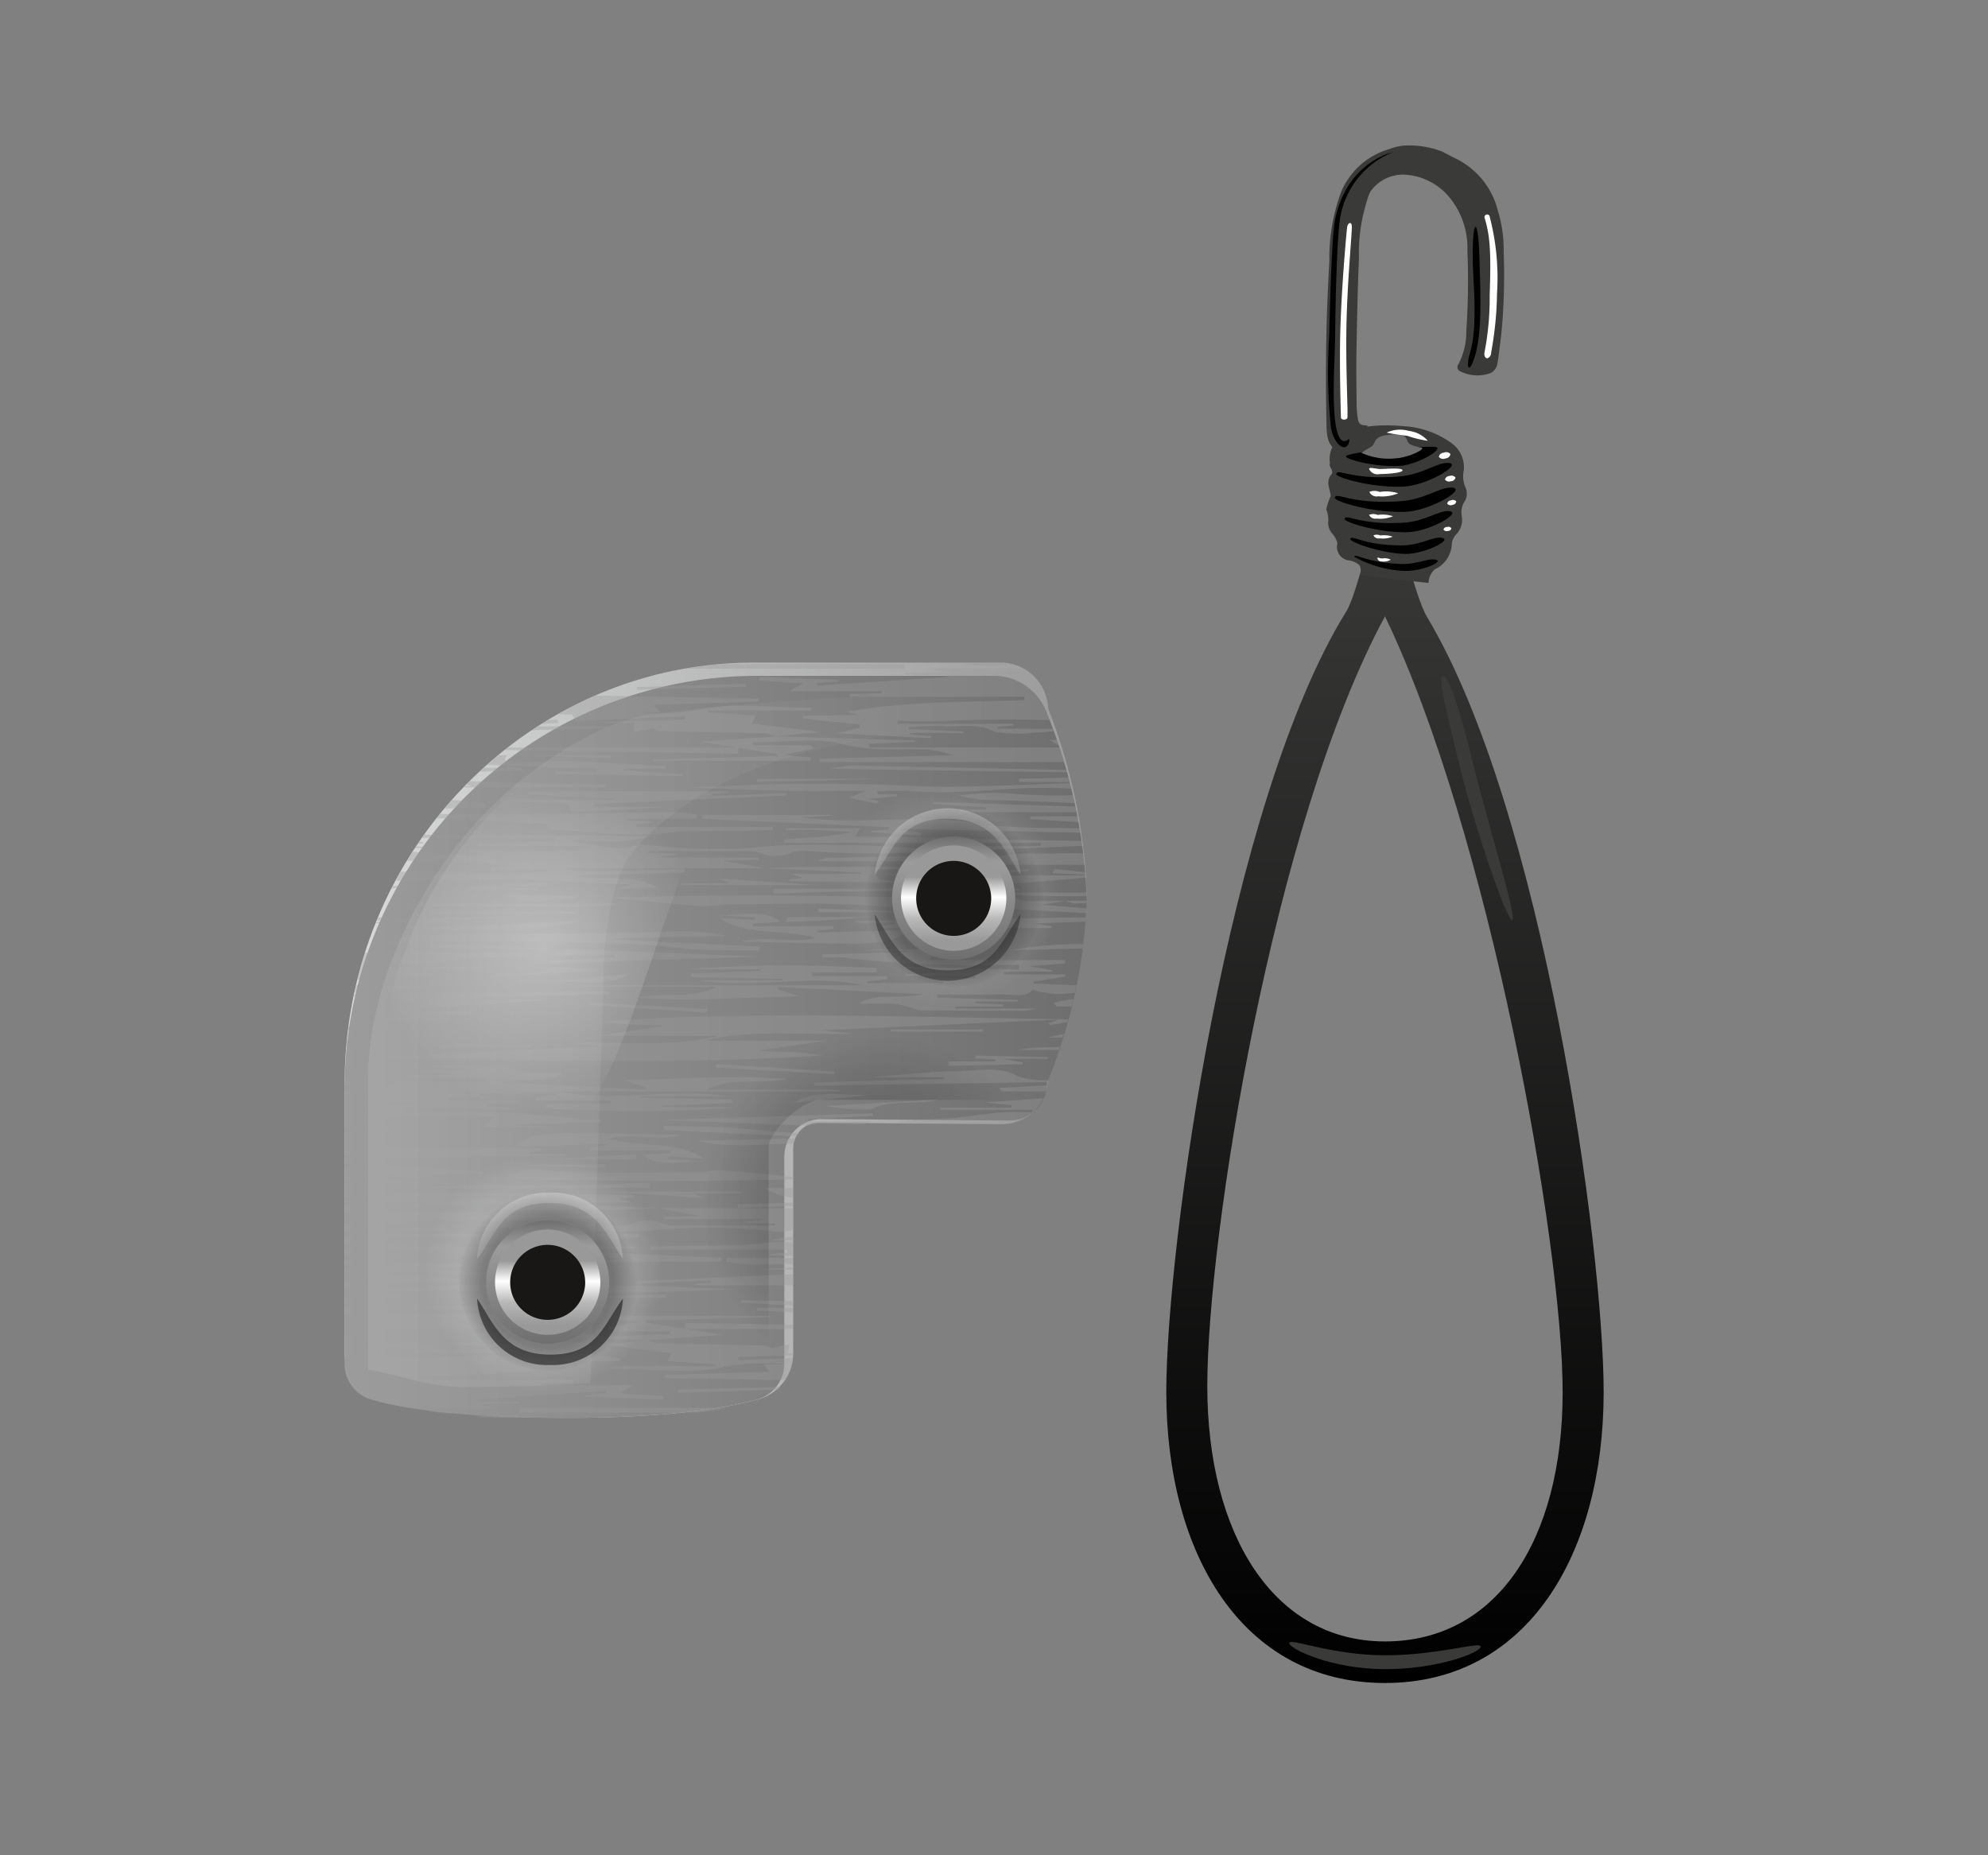 <svg id="koppelstukken" xmlns="http://www.w3.org/2000/svg" xmlns:xlink="http://www.w3.org/1999/xlink" width="150" height="140" viewBox="0 0 150 140">
  <rect x="0" y="0" width="150" height="140" fill="#808080" stroke="none"/>
<defs>
    <style>
      .cls-1, .cls-10, .cls-11, .cls-12, .cls-13, .cls-14, .cls-15, .cls-16, .cls-17, .cls-18, .cls-19, .cls-2, .cls-20, .cls-21, .cls-22, .cls-3, .cls-4, .cls-5, .cls-6, .cls-7, .cls-8, .cls-9 {
        fill-rule: evenodd;
      }

      .cls-1 {
        fill: url(#linear-gradient);
      }

      .cls-2 {
        fill: #3a3a39;
      }

      .cls-4 {
        fill: #6e6e6e;
      }

      .cls-5 {
        fill: #fff;
      }

      .cls-6 {
        fill: url(#linear-gradient-2);
      }

      .cls-7 {
        fill: url(#linear-gradient-3);
      }

      .cls-8 {
        fill: #9c9c9c;
        opacity: 0.37;
      }

      .cls-14, .cls-9 {
        opacity: 0.5;
      }

      .cls-10 {
        opacity: 0.1;
        fill: url(#linear-gradient-4);
      }

      .cls-11 {
        opacity: 0.47;
        fill: url(#radial-gradient);
      }

      .cls-12 {
        opacity: 0.35;
        fill: url(#radial-gradient-2);
      }

      .cls-13, .cls-15, .cls-16, .cls-17 {
        opacity: 0.3;
      }

      .cls-13 {
        fill: url(#radial-gradient-3);
      }

      .cls-14 {
        fill: #d2d3d5;
      }

      .cls-15 {
        fill: url(#radial-gradient-4);
      }

      .cls-16 {
        fill: url(#radial-gradient-5);
      }

      .cls-17 {
        fill: url(#radial-gradient-6);
      }

      .cls-18 {
        fill: url(#linear-gradient-5);
      }

      .cls-19 {
        fill: url(#linear-gradient-6);
      }

      .cls-20 {
        fill: url(#linear-gradient-7);
      }

      .cls-21 {
        fill: url(#linear-gradient-8);
      }

      .cls-22 {
        fill: #181716;
      }
    </style>
    <linearGradient id="linear-gradient" x1="104.5" y1="127" x2="104.5" y2="38.156" gradientUnits="userSpaceOnUse">
      <stop offset="0"/>
      <stop offset="1" stop-color="#3a3a39"/>
    </linearGradient>
    <linearGradient id="linear-gradient-2" x1="82" y1="78.5" x2="26" y2="78.5" gradientUnits="userSpaceOnUse">
      <stop offset="0" stop-color="#9c9c9c"/>
      <stop offset="1" stop-color="#d9dada"/>
    </linearGradient>
    <linearGradient id="linear-gradient-3" x1="26" y1="79" x2="82" y2="79" gradientUnits="userSpaceOnUse">
      <stop offset="0" stop-color="#9c9c9c"/>
      <stop offset="1" stop-color="#6e6e6e"/>
    </linearGradient>
    <linearGradient id="linear-gradient-4" x1="27.781" y1="78.562" x2="76.906" y2="78.562" gradientUnits="userSpaceOnUse">
      <stop offset="0" stop-color="#fff"/>
      <stop offset="1" stop-color="#fff" stop-opacity="0"/>
    </linearGradient>
    <radialGradient id="radial-gradient" cx="66.016" cy="91" r="13.016" gradientUnits="userSpaceOnUse">
      <stop offset="0" stop-color="#181716"/>
      <stop offset="1" stop-color="#181716" stop-opacity="0"/>
    </radialGradient>
    <radialGradient id="radial-gradient-2" cx="41.016" cy="71.484" r="12.516" xlink:href="#linear-gradient-4"/>
    <radialGradient id="radial-gradient-3" cx="41" cy="96" r="9" gradientUnits="userSpaceOnUse">
      <stop offset="0.531" stop-color="#c5c6c6"/>
      <stop offset="0.726" stop-color="#c5c6c6"/>
      <stop offset="1" stop-color="#c5c6c6" stop-opacity="0"/>
    </radialGradient>
    <radialGradient id="radial-gradient-4" cx="71.5" cy="67.5" r="8.5" gradientUnits="userSpaceOnUse">
      <stop offset="0.531" stop-color="#9c9c9c"/>
      <stop offset="0.726" stop-color="#9c9c9c"/>
      <stop offset="1" stop-color="#9c9c9c" stop-opacity="0"/>
    </radialGradient>
    <radialGradient id="radial-gradient-5" cx="41.313" cy="96.797" r="6.797" gradientUnits="userSpaceOnUse">
      <stop offset="0.531" stop-color="#181716"/>
      <stop offset="0.726" stop-color="#181716"/>
      <stop offset="1" stop-color="#181716" stop-opacity="0"/>
    </radialGradient>
    <radialGradient id="radial-gradient-6" cx="71.969" cy="67.828" r="6.797" xlink:href="#radial-gradient-5"/>
    <linearGradient id="linear-gradient-5" x1="41.328" y1="101.5" x2="41.328" y2="92.094" gradientUnits="userSpaceOnUse">
      <stop offset="0" stop-color="#6e6e6e"/>
      <stop offset="0.792" stop-color="#9c9c9c"/>
      <stop offset="1" stop-color="#6e6e6e"/>
    </linearGradient>
    <linearGradient id="linear-gradient-6" x1="71.953" y1="72.531" x2="71.953" y2="63.125" xlink:href="#linear-gradient-5"/>
    <linearGradient id="linear-gradient-7" x1="41.328" y1="100.812" x2="41.328" y2="92.781" gradientUnits="userSpaceOnUse">
      <stop offset="0" stop-color="#999"/>
      <stop offset="0.105" stop-color="#999"/>
      <stop offset="0.315" stop-color="#b8b8b8"/>
      <stop offset="0.515" stop-color="#fff"/>
      <stop offset="0.705" stop-color="#999"/>
      <stop offset="1" stop-color="#999"/>
    </linearGradient>
    <linearGradient id="linear-gradient-8" x1="71.969" y1="71.844" x2="71.969" y2="63.812" xlink:href="#linear-gradient-7"/>
  </defs>
  <g id="Elastiek">
    <path class="cls-1" d="M104.5,38.146c1.114,1.13,2.174,6.744,3.179,8.42C116.431,61.166,121,94.173,121,105.048,121,117.172,115.321,127,104.5,127S88,117.172,88,105.048c0-10.979,4.657-44.511,13.572-58.893C102.5,44.655,103.478,39.182,104.5,38.146Zm0,8.363c7.827,16.231,13.406,47.313,13.406,58.539s-5.019,18.816-13.406,18.816-13.406-8.055-13.406-19.281S96.041,62.162,104.5,46.509Z"/>
    <path class="cls-2" d="M97.282,123.99c0-.429,3.162.916,7.218,0.919s7.218-1.078,7.218-.649-3.166,1.7-7.223,1.695S97.282,124.42,97.282,123.99Z"/>
    <path id="Shape_1_copy_6" data-name="Shape 1 copy 6" class="cls-2" d="M114.1,69.446c-0.412.1-2.97-7.512-3.932-11.506s-1.721-6.85-1.31-6.951,1.351,2.713,2.313,6.707S114.513,69.345,114.1,69.446Z"/>
    <path id="body" class="cls-2" d="M105.956,32.162a6.815,6.815,0,0,1,3.571,1.281,2.23,2.23,0,0,1,.919,2.052,2.064,2.064,0,0,0,.111,1.244,1.172,1.172,0,0,1-.021,1.064,1.464,1.464,0,0,0-.239,1.151,1.6,1.6,0,0,1-.437,1.389,1.193,1.193,0,0,0-.312.648,2.217,2.217,0,0,1-1.3,1.978,1.45,1.45,0,0,0-.461,1.021l-5.141-.581a1.152,1.152,0,0,0-.074-0.767,1.624,1.624,0,0,0-.88-0.365A1.028,1.028,0,0,1,100.913,41a1.677,1.677,0,0,0-.335-0.668,1.247,1.247,0,0,1-.351-1.065,2.275,2.275,0,0,0-.158-0.837,4.773,4.773,0,0,1,.322-0.956c0.075-.391-0.452-1.061.067-1.678,0.229-.272-0.244-0.59-0.107-0.837C100.351,34.96,99.6,31.6,105.956,32.162Z"/>
    <path id="haak" class="cls-2" d="M100.994,33.955c-0.939-.2-0.895-1.388-0.912-2.21q-0.063-3.136-.009-6.221c0.038-1.956.122-3.9,0.23-5.831a14.29,14.29,0,0,1,.9-5.231,5.625,5.625,0,0,1,3.661-3.224,3.672,3.672,0,0,1,1.093-.25,6.723,6.723,0,0,1,2.869.457c0.378,0.187.745,0.393,1.132,0.578a5.986,5.986,0,0,1,3.061,3.878,10.115,10.115,0,0,1,.437,3.13,45.5,45.5,0,0,1-.2,6.383c-0.1.718-.161,1.439-0.3,2.156a1.015,1.015,0,0,1-.466.576,2.9,2.9,0,0,1-2.292-.118,0.345,0.345,0,0,1-.163-0.529,5.283,5.283,0,0,0,.6-2.5,55.063,55.063,0,0,0,.084-6.084,6.023,6.023,0,0,0-1.479-4.171,4.723,4.723,0,0,0-3.379-1.57,3.043,3.043,0,0,0-2.474,1.3,5.449,5.449,0,0,0-.332.973,12.866,12.866,0,0,0-.518,4.049c-0.1,2.313-.146,4.644-0.188,7-0.022,1.371,0,2.747.013,4.133a7.467,7.467,0,0,0,.086.932c0.061,0.438.2,0.535,0.718,0.546C103.16,32.092,103.216,34.418,100.994,33.955Z"/>
    <path id="darkness" class="cls-3" d="M108.337,33.735c-0.64-.129-6.672.343-6.778,0.7-0.062.207,2.129,0.825,4.022,0.722C106.952,35.081,108.982,33.866,108.337,33.735Zm-6.6-.575c-0.1.061-.633,0.544-0.917-0.9-0.355-1.831-.092-5.123-0.079-6.972,0.025-3.057.157-7.217,0.337-8.542a6.494,6.494,0,0,1,4.051-5.274s-3.571.713-4.417,5.234c-0.2,1.071-.347,5.354-0.416,8.594a40.8,40.8,0,0,0,.123,6.947c0.219,1.151.868,1.767,1.235,1.392C101.79,33.495,101.887,33.069,101.733,33.161Zm9.58-6.387c0.562-1.966.362-5.246,0.313-7.189-0.077-3.211-.541-3.373-0.508.031,0.021,1.785.4,4.922-.2,6.991C110.562,27.828,110.876,28.307,111.313,26.773ZM108.867,40.6c-0.649-.194-1.628.551-3.09,0.555-2.947.008-3.762-.841-3.89-0.487-0.075.208,2.13,1.053,4.072,1.129C107.368,41.848,109.522,40.791,108.867,40.6Zm-0.5,1.649c-0.581-.181-1.418.367-2.714,0.309-2.618-.118-3.379-0.828-3.479-0.551a8.442,8.442,0,0,0,3.667,1.067C107.09,43.171,108.952,42.427,108.366,42.244Zm1.071-3.66c-0.76-.177-1.833.745-3.508,0.85-3.368.212-4.351-.7-4.474-0.288-0.072.242,2.5,1.056,4.727,1.011C107.8,40.124,110.205,38.763,109.437,38.584Zm-0.048-3.639c-0.818-.17-1.974.847-3.776,1-3.611.313-4.659-.638-4.792-0.193-0.078.26,2.671,1.066,5.063,0.962C107.626,36.64,110.216,35.118,109.389,34.946Zm0.272,1.866c-0.856-.189-2.064.862-3.947,1-3.77.28-4.864-.727-5-0.264-0.08.271,2.787,1.15,5.286,1.072C107.82,38.563,110.529,37,109.661,36.811Z"/>
    <path id="knotje" class="cls-4" d="M107.238,33.773a3.129,3.129,0,0,1-.831-0.239c-0.412-.223.017-0.852-1.46-0.74-1.449.11-1.049,0.638-1.5,0.929a5.951,5.951,0,0,0-.721.45,5.024,5.024,0,0,0,2.619.409C106.246,34.534,107.651,33.871,107.238,33.773Z"/>
    <path id="shines" class="cls-5" d="M112.4,22.3a21.191,21.191,0,0,1-.394,4.3c-0.044.351,0.122,0.438,0.224,0.437a0.447,0.447,0,0,0,.283-0.447,26.158,26.158,0,0,0,.44-4.423,18.331,18.331,0,0,0-.567-5.875,0.2,0.2,0,0,0-.376.121C112.4,17.726,112.524,18.768,112.4,22.3Zm-7.778,10.344a13.788,13.788,0,0,0,1.557.24,8.1,8.1,0,0,0,1.552.379,2.241,2.241,0,0,0-1.434-.747A2.421,2.421,0,0,0,104.617,32.647Zm-2.961-1.1c0.068-.245-0.123-3.49-0.071-6.806,0.062-3.445.413-6.983,0.41-7.624,0-.456-0.324-0.317-0.363.079s-0.384,3.961-.5,7.554c-0.079,2.716.009,5.466,0.04,6.77C101.18,31.707,101.611,31.708,101.656,31.548Zm1.648,3.858a0.689,0.689,0,0,0,.779.371c0.438,0,1.731-.07,1.734-0.282s-1.176-.106-1.614-0.1S103.308,35.2,103.3,35.405Zm0.012,1.718a0.606,0.606,0,0,0,.677.331,3.161,3.161,0,0,0,1.5-.228,3.031,3.031,0,0,0-1.4-.1A1.013,1.013,0,0,0,103.316,37.123Zm-0.022,1.731a0.51,0.51,0,0,0,.563.282,2.6,2.6,0,0,0,1.245-.175,2.514,2.514,0,0,0-1.159-.1A0.838,0.838,0,0,0,103.294,38.854Zm0.331,1.544a0.417,0.417,0,0,0,.455.233,2.078,2.078,0,0,0,1-.131,2.029,2.029,0,0,0-.933-0.091A0.677,0.677,0,0,0,103.625,40.4Zm0.3,1.738a0.291,0.291,0,0,0,.314.234,1.038,1.038,0,0,0,.693-0.132,0.993,0.993,0,0,0-.644-0.092C104.109,42.14,103.923,42.013,103.921,42.136Zm4.644-7.645a0.423,0.423,0,0,0,.5.1,0.377,0.377,0,0,0,.365-0.327,0.424,0.424,0,0,0-.5-0.1A0.377,0.377,0,0,0,108.565,34.491Zm0.465,1.71a0.379,0.379,0,0,0,.443.111,0.336,0.336,0,0,0,.338-0.278,0.38,0.38,0,0,0-.444-0.11A0.336,0.336,0,0,0,109.03,36.2Zm0.166,1.824a0.34,0.34,0,0,0,.4.071,0.282,0.282,0,0,0,.27-0.263,0.341,0.341,0,0,0-.4-0.071A0.281,0.281,0,0,0,109.2,38.025Zm-0.282,1.948a0.289,0.289,0,0,0,.333.093,0.246,0.246,0,0,0,.255-0.2,0.291,0.291,0,0,0-.334-0.093A0.245,0.245,0,0,0,108.914,39.973Z"/>
  </g>
  <g id="_90_hoek_steigerbuis" data-name="90 hoek steigerbuis">
    <path class="cls-6" d="M42.818,106.993c-7.687,0-11.977-.752-14.222-1.383a3.622,3.622,0,0,1-2.593-3.5V81.79C26,64.263,39.851,50,56.872,50H75.543a3.587,3.587,0,0,1,3.535,3.457,41.764,41.764,0,0,1,2.915,14.06,40.41,40.41,0,0,1-2.915,13.854,3.655,3.655,0,0,1-1.029,2.386,3.466,3.466,0,0,1-2.5,1.068L61.75,84.72a1.877,1.877,0,0,0-1.552.823,1.989,1.989,0,0,0-.349,1.132v15.41a3.625,3.625,0,0,1-2.614,3.509C54.929,106.233,50.556,106.993,42.818,106.993Z"/>
    <path id="body-2" data-name="body" class="cls-7" d="M75.2,51H56.961A31.148,31.148,0,0,0,26,82.333V102.9a2.817,2.817,0,0,0,2.048,2.726C30.27,106.244,34.6,107,42.478,107c7.945,0,12.367-.77,14.634-1.386a2.822,2.822,0,0,0,2.067-2.732v-15.6a2.853,2.853,0,0,1,.513-1.633h0a2.786,2.786,0,0,1,2.3-1.2l14.189,0.108A2.813,2.813,0,0,0,79,81.728a39.992,39.992,0,0,0,3-13.843A41.386,41.386,0,0,0,79,53.83,4.289,4.289,0,0,0,75.2,51Z"/>
    <path id="grunge" class="cls-8" d="M59.85,99.036V98.7H57.155l-0.045.2c0.406,0.015.814,0.023,1.218,0.045C58.836,98.973,59.343,99.005,59.85,99.036ZM54.074,80.3l-0.08.26,8.936,0.5c0.012-.069.024-0.138,0.036-0.207ZM74.329,83.19l2.017,0.21-0.045.185H70.963c0,0.055,0,.11,0,0.165h6.929q0,0.09,0,.179c-0.778,0-1.579-.05-2.328.012-1.139.093-2.234,0.278-3.365,0.4-0.646.067-1.324,0.08-1.988,0.116A16.265,16.265,0,0,0,67.2,84.8h9.168a3.478,3.478,0,0,0,1.683-.961,3.633,3.633,0,0,0,.656-0.958C77.138,82.991,75.634,83.1,74.329,83.19ZM73.567,79.86l1.559,0.095-0.059.144H71.554q0.01,0.164.019,0.327l5.581-.116V80.162L75.647,79.9H79.1c0-.042,0-0.084,0-0.126l-5.46-.12Zm-6.345-2.017h6.967c0-.052,0-0.1,0-0.157H67.225C67.224,77.738,67.223,77.791,67.222,77.843Zm-38.946-.914,5.46,0.12,0.077-.208-1.559-.095,0.059-.144h3.513l-0.019-.327-5.581.116v0.148L31.732,76.8H28.278C28.277,76.845,28.277,76.887,28.276,76.929ZM48.012,87.5Q48.006,87.311,48,87.125c-0.95.041-1.9,0.07-2.849,0.126-1.023.06-2.038,0.145-3.419,0.246h6.28Zm-13.79,1.361c8.551,0.212,17.1.386,25.627,0.122V88.811c-1.771-.178-3.54-0.36-5.329-0.5-0.675-.052-1.435.143-2.158,0.145-3.441.01-6.933,0.136-10.3-.078-1.63-.1-2.5-0.33-3.774.35C37.744,89.02,35.622,88.779,34.222,88.859Zm4.227-.945,7.187,0.219,0.033-.26h-7.31Zm1.708-9.056H33.191q0,0.079,0,.157h6.966C40.156,78.962,40.157,78.91,40.158,78.858ZM59.412,94.526l-1.3.1,0,0.088,1.737,0.065V93.729a16.089,16.089,0,0,0-2.338.084c-2.524.31-4.9,0.1-7.312,0.239-0.373.022-.76,0-1.141,0q0,0.123-.01.246H59.391C59.4,94.377,59.405,94.451,59.412,94.526Zm0.437,0.851V94.921H54.883l-0.112.284a12.971,12.971,0,0,0,1.776.223C57.648,95.419,58.749,95.4,59.85,95.378ZM53.071,90.4l-0.78-.355h3.683c0-.043,0-0.087,0-0.13H45.662Zm6.779,7.793-3.9-.073-0.1.165,4,0.248v-0.34Zm-30.988-27c2.929-.052,5.857-0.155,8.785-0.152,3.273,0,6.553.067,9.815,0.179,1.722,0.059,3.4.317,5.122,0.413,1.553,0.087,3.137.075,4.708,0.106q0.022-.153.044-0.305L46.422,70.9l-0.062-.089,8.406-.19c-2.474-.6-4.933-0.241-7.352-0.213-4.471.052-8.946,0.056-13.417,0.115-1.528.02-3.049,0.146-4.709,0.231l0.86,0.218-1.653.1A1.68,1.68,0,0,0,28.862,71.191Zm40.069-2.4-7.187-.219-0.033.26h7.31Zm-9.011,17.5a1.947,1.947,0,0,1,.144-0.383l-7.449.168C55.072,86.671,57.516,86.324,59.92,86.292ZM32.411,71.572h9.465l-9.4-.369Zm12.753,1.671a19.345,19.345,0,0,0-3.495-.253c-1.477.786-3.5,0.292-5.078,0.738Zm-0.751,2.608,8.892,0.553,0.08-.26-8.936-.5Zm-1.531-4.24-1.292.479h4.775l0.03,0.148-4.919.261,0.081,0.186,15.906-.5Zm4.594,1.877-5.595.56C43.846,74.082,45.968,74.456,47.477,73.489ZM59.367,69.2q0.006,0.186.013,0.372c0.95-.041,1.9-0.07,2.849-0.126,1.023-.06,2.038-0.145,3.418-0.246h-6.28ZM41.3,66.807l-0.051-.2-6.064.272,0.036,0.282h5.334l0.018-.09-2.492-.105c0-.031.006-0.063,0.009-0.094Zm2.566,2.677-14.8.634C33.924,70.065,38.921,70.636,43.869,69.484Zm-0.408-1.625,0.051-.227-5.44-.138C39.826,68.6,41.8,67.667,43.462,67.859ZM26.718,75.066c-0.008.039-.018,0.078-0.026,0.117,1.526,0.019,3.3-.037,3.837.281,1.415,0.839,3.05.421,4.431,0.411,2.262-.017,4.513-0.3,6.7-0.466H36.135c0-.042,0-0.083,0-0.125l9.788-.259c0-.079,0-0.158-0.007-0.237Zm16.767-6.114q0-.084-0.009-0.168H32.444q0,0.084.008,0.168H43.486Zm-12.433-.545c2.922,0,5.847.038,8.764-.012a49.15,49.15,0,0,0,7.362-.209H31.056C31.055,68.26,31.054,68.334,31.053,68.408Zm-4.079,5.52c2.175-.139,4.3-0.294,6.077-0.417l-2.017-.21,0.045-.184h5.339c0-.055,0-0.11,0-0.165H29.485q0-.09,0-0.179c0.778,0,1.579.05,2.328-.012,1.139-.093,2.234-0.278,3.365-0.4,0.646-.067,1.324-0.08,1.988-0.116a16.249,16.249,0,0,0,3.014-.352H27.559C27.345,72.566,27.145,73.241,26.973,73.928ZM52.609,61.5a12.991,12.991,0,0,0-1.776-.223c-3.24.029-6.477,0.123-9.717,0.144-2.633.017-5.267,0.015-7.9,0.011-0.084.1-.168,0.206-0.25,0.31,2.271,0.105,4.536.26,6.8,0.388,0.626,0.035,1.719-.228,1.618.392a4.03,4.03,0,0,0,.894.123c2.547,0.115,5.307.527,7.59,0.247,2.524-.31,4.9-0.1,7.312-0.239,0.373-.022.76,0,1.141,0q0-.123.01-0.246H47.989c-0.007-.075-0.014-0.15-0.021-0.225l1.3-.1q0-.044,0-0.088l-2.033-.076-0.019-.133H52.5ZM59.1,59.667c2.131,0.042,4.271.009,6.277,0.009l-1.314.523,2.087,0.431,0.2-.17-0.857-.174,2.216-.209-0.039-.143H66.229l-0.036-.215a24.055,24.055,0,0,1,2.506-.035c4.16,0.374,8.125-.506,12.266-0.146-0.036-.151-0.072-0.295-0.109-0.442-3.066.1-6.131,0.234-9.2,0.278-1.888.027-3.787-.145-5.687-0.179-2.262-.041-4.533-0.067-6.794-0.03-2.3.038-4.594,0.16-7.062,0.251C54.544,59.506,56.819,59.622,59.1,59.667Zm-2-.9,0.024,0.25,9.574-.25H57.1ZM39.853,59.927l6.379,0.34,0.012,0.082H37.738c0,0.068,0,.136,0,0.2a31.363,31.363,0,0,1,3.342.032c0.643,0.072,2.132-.158,1.933.544a2.844,2.844,0,0,0,.8.112c2.085-.073,4.167-0.164,6.265-0.339H44.8l-0.04-.225,14.572-.645-0.046-.178-5.483.209-0.058-.143,1.224-.1c0-.033,0-0.067,0-0.1H39.915ZM79.242,77.36l1.293-.23,0.059-.213c-11.744-.16-23.491-0.625-35.356.147,0.717,0.082,1.436.2,2.178,0.239,0.872,0.042,1.764.01,2.706,0.123l-5.176.75h9.259c-3.614.9-7.456,0.379-11.271,0.526l2.48,0.258-17.88.8,0.731-.272-0.13-.144-2.056.365c0,0.022,0,.044,0,0.067,11.98,0.149,23.961.651,36.064-.136-0.717-.082-1.436-0.2-2.178-0.24-0.872-.042-1.764-0.01-2.706-0.123l5.176-.75H53.174c3.614-.9,7.457-0.379,11.271-0.526l-2.48-.258,17.879-.8-0.731.272ZM56.869,64.233a3.1,3.1,0,0,1,.714.233,3.342,3.342,0,0,0,2.316-.191,3.7,3.7,0,0,1,1.169-.052c3.718,0.311,7.467.086,11.208,0.108a88.917,88.917,0,0,0-13.748-.515,43.281,43.281,0,0,1-9.96-.08c-0.407-.068-1.17.317-1.683,0.28A22.408,22.408,0,0,1,43,63.4c1.061,0.04,2.127.125,3.182,0.107a12.16,12.16,0,0,0,2.967-.412q-6.427-.049-12.854-0.1c-1.425-.009-2.85,0-4.275,0-0.054.076-.1,0.154-0.158,0.23h9.987c0,0.094.006,0.188,0.008,0.282l-5.76.166c0,0.06-.005.119-0.007,0.179h7.6l-0.024.334H36.014l-0.046.129,0.945,0.154a44.931,44.931,0,0,1-5.325-.162c-0.138-.02-0.294-0.017-0.437-0.031-0.144.224-.283,0.451-0.422,0.678,1.122,0,2.246-.01,3.375-0.009a35.4,35.4,0,0,1,4.146.45l-1.162.094-0.021.145h5.247a50.374,50.374,0,0,1-8.829.178c-1.063-.064-2.158-0.061-3.242-0.031-0.128.225-.256,0.45-0.379,0.679,2.367,0.032,4.737-.08,7.119-0.106,3.5-.038,7.024.24,10.692,0.386l-1.115.3H49.64c-1.658-1.177-4.212-.5-6.221-0.965l8.308-.245-0.04-.28c-2.336.076-4.671,0.191-7.01,0.208-0.846.007-1.7-.221-2.477-0.237H57.7l-3.156-.577,2.712-.061c0-.057.005-0.114,0.008-0.171h-7.74l1.921-.29-2.567-.055,0.01-.145C51.548,64.223,54.209,64.216,56.869,64.233Zm5.98,5.655H56.811q0.007-.1.014-0.2l2.06-.124c-1.2-1.018-3.159-.467-4.7-0.5l2.78,0.162-0.07.2-2.571-.154c1.637,1.3,4.774.85,7.224,1.493-1.587.511-3.525-.209-5.666,0.282,2.667,0.06,4.845.126,7.025,0.153,2.238,0.028,4.552.1,5.664-1.035l-6.866.21-0.077-.134,1.272-.152ZM37.628,56.98q-0.441.364-.867,0.744l8.218,0.289-0.055.261-3.036-.083-0.042.209,9.581,0.178,0.1-.165-4.458-.277L47.1,58h3.122l0.045-.2c-0.406-.015-0.815-0.023-1.219-0.045-2.11-.114-4.214-0.273-6.333-0.332-1.192-.033-2.406.124-3.615,0.147-1.013.019-1.18-.237-0.806-0.589H37.628ZM29.39,82.488l-0.023.14L27,83.012l0.02,0.163h4.619q0,0.1.01,0.206H27.994l-0.022.107,1.743,0.3L26.979,84l0.081,0.253H37.3l-0.728.8h5l0.026-.037-2.782-.068q0-.044-0.006-0.088l6.54-.182c-0.007-.075-0.014-0.15-0.02-0.226a11.179,11.179,0,0,1-1.581-.011,73.888,73.888,0,0,0-8.2-.536c-1.669-.075-3.372-0.014-5.059-0.014,0-.117.01-0.234,0.015-0.351l8.608,0.2,0.034-.089-2.324-.188,0.028-.18,2.24-.095-0.014-.124h-5.29c0-.063,0-0.125,0-0.187h3.521l-1.089-.211-0.034-.143h5.742L42,82.614l-1.589.206c0.01,0.073.02,0.146,0.029,0.219h5.646q0,0.137,0,.274H41.231L41.2,83.67c2.275,0.066,4.55.184,6.825,0.185,2.508,0,5.017-.106,7.537-0.3h-5.6l0.017-.121,5.255-.2,0.033-.267-6.981-.142c0-.035,0-0.07,0-0.1h6.531c-4.4-.67-8.622.517-12.493-0.37H63.36c0-.04.008-0.08,0.011-0.12H53.339c1.819-1,4.1-.367,6.02-0.823-1.265-.052-2.536-0.165-3.794-0.144-2.855.05-5.7,0.168-8.517,0.257l1.686,0.51-0.117.19-10.877-.554c1.807-.39,3.644.142,4.8-0.713-1.093,0-1.9.042-2.656-.015a7.693,7.693,0,0,1-1.4-.332,2.166,2.166,0,0,0-.469-0.153q-3.937-.029-7.875-0.033c-0.165,0-.331.05-1.086,0.172H35.3c0,0.05.006,0.1,0.009,0.151H31.7l-0.02.158L33.768,81q-0.006.061-.012,0.121h-3.16l-0.018.125,6.117,0.17-0.034.239c-1.487,0-2.985-.045-4.458.016-0.918.039-2.2-.328-2.722,0.327a11.111,11.111,0,0,0-1.785-.317c-0.545-.012-1.139.082-1.691,0.127,0,0.019,0,.038,0,0.057v0.471Zm6.507,23.48,3.244-.076c0-.041-0.007-0.082-0.01-0.124H35.926l-0.024-.156,9.786-.649,0.079,0.2-1.623.119-0.014.1,5.894,0.238,0.088-.27-3.339-.215,1.025-.6H40.87l-0.025-.134,2.427-.077,0.016-.2h-13.2c0-.084,0-0.169-0.007-0.254,4.548-.141,9.157-0.1,13.378-0.875l-0.776-.229,4.051-.081,0.171-.174c-0.687-.082-1.37-0.169-2.061-0.244-0.774-.084-1.555-0.156-2.333-0.233,0.017-.086.034-0.171,0.052-0.256l1.743-.414L37.185,101l-0.062.144,1.615,0.138c-0.007.037-.014,0.073-0.021,0.109H34.707l-0.021.111q2.064,0.094,4.128.189l-0.045.172c-0.909.018-1.824,0.073-2.725,0.046-1.258-.037-2.6.209-3.69-0.416a10.727,10.727,0,0,0-2.966-.08,24.1,24.1,0,0,0-2.962.308H32.1l0.029,0.141-1.214.1c0,0.042,0,.084,0,0.125h8.758l-0.044.261c-0.465-.026-0.932-0.078-1.4-0.072-3.066.039-6.153,0.2-9.192,0.108-1.016-.033-2.021-0.017-3.024.011a3.619,3.619,0,0,0,2.58,3.354c0.614,0.173,1.387.354,2.335,0.528h6.644ZM72.881,67.2H76.9l-0.015-.132H58.337q0.008,0.18.017,0.36c3.251-.074,6.507-0.231,9.752-0.2,3.345,0.032,6.676.274,10.022,0.372,1.283,0.037,2.574.029,3.865,0.02,0-.019,0-0.038,0-0.056,0-.069,0-0.137,0-0.206H72.9ZM72.42,80.827c-2.262.017-4.513,0.3-6.7,0.466h5.528c0,0.042,0,.083,0,0.125l-9.788.26q0,0.119.007,0.237l17.582-.257c0.005-.052.018-0.1,0.021-0.154a6,6,0,0,1-2.22-.267C75.436,80.4,73.8,80.816,72.42,80.827ZM57.233,52.714l-12.314-.224a30.418,30.418,0,0,0-2.808,1.4l1.047,0.039,0.295,0.482,8.191-.358L51.705,54.3l-6.453.2-0.037.056h2.7c-0.046.288-.08,0.5-0.113,0.709l1.4-.3a1.758,1.758,0,0,0,.552.208c2.675,0.059,5.353.094,8.027,0.157a3.152,3.152,0,0,1,.8.23l3.266-.326-5.122-.633,0.288-.6-3.635-.26c0-.044.007-0.088,0.01-0.131h7.826q0-.1,0-0.2c-2.814,0-6.211-.414-8.287.109a15.565,15.565,0,0,1-4.788.22H49.8l-0.5-.557,7.946-.235Q57.238,52.831,57.233,52.714ZM46.073,57.22c0.009-.079.017-0.159,0.025-0.238H38.542c1.213,0.029,2.428.053,3.639,0.091C43.48,57.114,44.776,57.17,46.073,57.22Zm13.777,32.7v-0.26H57.74a4.339,4.339,0,0,0,2.109.691V89.968l-0.144-.007Zm1.207-4.969a1.851,1.851,0,0,1,.694-0.148l3.437,0.027,0.6-.223H61.014l-0.03-.148L65.9,84.2l-0.081-.186-15.906.5ZM59.9,83.212l5.595-.56C63.534,82.618,61.412,82.245,59.9,83.212Zm-4.21,7.94c1.386-.045,2.771-0.1,4.157-0.141V90.748l-4.2.123ZM65.71,83.71c1.477-.786,3.5-0.292,5.078-0.738l-8.572.484A19.348,19.348,0,0,0,65.71,83.71ZM54.8,85.07c-1.553-.087-3.137-0.075-4.708-0.106l-0.044.305,10.091,0.49c0.024-.041.035-0.088,0.062-0.128s0.081-.091.121-0.138c-0.133,0-.267-0.006-0.4-0.011C58.2,85.423,56.517,85.165,54.8,85.07ZM59.85,95.8V95.631c-0.848.048-1.7,0.1-2.549,0.168H59.85Zm0-2.179V93.3a11.982,11.982,0,0,0-1.619.31ZM58.92,104.656q-3.9.106-7.809,0.21c0.012,0.077.024,0.155,0.035,0.232l7.586-.229C58.8,104.8,58.858,104.727,58.92,104.656ZM48.277,97.034c-2.131-.042-4.27-0.009-6.277-0.009l1.314-.523-2.087-.431-0.2.17,0.857,0.174-2.216.209,0.039,0.143H41.15q0.018,0.108.036,0.215a24.11,24.11,0,0,1-2.506.035c-4.3-.386-8.386.571-12.678,0.11v0.5c3.24-.108,6.477-0.25,9.722-0.3,1.888-.027,3.788.145,5.687,0.18,2.262,0.04,4.533.067,6.794,0.03,2.3-.038,4.595-0.16,7.062-0.251C52.836,97.195,50.56,97.079,48.277,97.034Zm2,0.9-0.024-.25-9.574.25h9.6Zm5.457,4.718-0.061-.245,4.17-.131c0-.02,0-0.038,0-0.058v-0.07H59.463c0.046-.288.08-0.5,0.113-0.708l-1.4.295a1.75,1.75,0,0,0-.552-0.207c-2.675-.059-5.353-0.094-8.028-0.157a3.17,3.17,0,0,1-.8-0.231l-3.266.326,5.122,0.633-0.288.6L54,102.958l-0.01.131H46.165l0,0.2c2.814,0,6.211.413,8.287-.11a15.577,15.577,0,0,1,4.788-.22H57.584l0.5,0.558-7.946.235c0,0.078.007,0.156,0.011,0.233l9.146,0.166a3.69,3.69,0,0,0,.536-1.683Zm4.114-6.5-11.8.522,0.046,0.178,5.483-.209,0.058,0.144-1.224.1,0,0.1H59.85V96.147ZM44.531,86.812h6.038q-0.007.1-.014,0.2l-2.06.124c1.2,1.018,3.159.467,4.7,0.5l-2.779-.162,0.07-.2,2.571,0.154c-1.637-1.3-4.774-.849-7.224-1.493,1.587-.511,3.525.209,5.666-0.282-2.667-.06-4.845-0.126-7.025-0.153-2.238-.028-4.553-0.1-5.665,1.034l6.866-.209,0.077,0.134-1.272.152Zm5.98,5.655a3.094,3.094,0,0,1-.714-0.233,3.342,3.342,0,0,0-2.316.191,3.7,3.7,0,0,1-1.169.052c-3.718-.311-7.468-0.086-11.208-0.107a88.916,88.916,0,0,0,13.748.515,43.27,43.27,0,0,1,9.96.08,3.2,3.2,0,0,0,1.038-.187v-1.6H49.681l3.156,0.577-2.712.061c0,0.057-.006.114-0.008,0.171h7.74l-1.921.29L58.5,92.334q0,0.072-.01.144C55.832,92.478,53.171,92.485,50.51,92.467ZM76.045,71.715l5.661-.153c0.014-.105.031-0.209,0.044-0.315A31.925,31.925,0,0,0,76.045,71.715Zm3.017,7.319a10.078,10.078,0,0,0-2.249.2H79.89c0.026-.078.051-0.151,0.078-0.232C79.666,79.011,79.364,79.025,79.062,79.034ZM78.553,68.272l1.823-.286H77.215c-0.524-.391-1.544-0.089-2.709.046a35.286,35.286,0,0,1-3.592.053L70.962,68.3l11,0.607c0.006-.12.009-0.24,0.014-0.361ZM75.415,82.095l0.146,0.258h3.348a3.687,3.687,0,0,0,.107-0.449ZM79.04,78.29h1.155c0.027-.089.056-0.187,0.083-0.278Zm2.9-9.07L64.6,69.506l0.037,0.114h2.8l0.047,0.106-0.921.154,0.029,0.149H79.286l0.064-.133-1.491-.207,4.054-.136Q81.926,69.387,81.936,69.219Zm-1.063,6.187a6.911,6.911,0,0,0-1.349.285l0.209,0.254h1.117c0.045-.178.09-0.356,0.134-0.54H80.873ZM77.99,74.213c0.008-.046.015-0.093,0.023-0.139l2.368-.385-0.02-.163H75.741q0-.1-0.01-0.206h3.654l0.022-.107-1.743-.3L80.4,72.7l-0.081-.253H70.078l0.728-.8h-5l-0.026.037,2.782,0.068c0,0.029,0,.059.006,0.088l-6.54.182q0.01,0.113.02,0.225a11.18,11.18,0,0,1,1.581.01,73.883,73.883,0,0,0,8.2.537c1.669,0.075,3.372.014,5.059,0.014q-0.008.175-.016,0.351l-8.608-.2-0.034.089,2.323,0.188-0.027.18-2.24.095L68.3,73.637h5.29q0,0.094,0,.188H70.064l1.089,0.211,0.034,0.143H65.445l-0.064-.092,1.589-.206-0.029-.219H61.295c0-.091,0-0.183,0-0.273h4.851c0.009-.119.019-0.238,0.028-0.358-2.275-.066-4.55-0.184-6.826-0.185-2.508,0-5.016.106-7.537,0.3h5.6l-0.017.121-5.255.2-0.033.267,6.981,0.142c0,0.035,0,.07,0,0.1H52.563c4.4,0.67,8.622-.517,12.493.37H44.02l-0.011.12H54.041c-1.819,1-4.1.367-6.02,0.823,1.265,0.052,2.536.166,3.794,0.143,2.855-.05,5.7-0.168,8.517-0.256l-1.686-.51,0.117-.19L69.64,75.029c-1.807.39-3.644-.142-4.8,0.713,1.093,0,1.895-.042,2.656.015a7.681,7.681,0,0,1,1.4.332,2.175,2.175,0,0,0,.469.153q3.937,0.029,7.875.033c0.165,0,.331-0.05,1.086-0.173H72.08c0-.05-0.006-0.1-0.009-0.151h3.608l0.02-.158L73.612,75.7c0-.04.008-0.081,0.013-0.121h3.16l0.018-.125-6.117-.17,0.034-.239c1.487,0,2.985.045,4.458-.016,0.918-.039,2.2.328,2.722-0.327a11.134,11.134,0,0,0,1.785.317,11.8,11.8,0,0,0,1.412-.1c0.042-.186.084-0.371,0.124-0.562ZM39.162,106.241c0,0.117,0,.233,0,0.35H52.723c0.845-.109,1.594-0.227,2.255-0.35H39.162Zm-8.66-8.3-0.014-.251H26v0.344ZM43.015,98.93a11.859,11.859,0,0,0,1.721-.249L26,98.409v0.17Q34.508,98.761,43.015,98.93ZM31.39,96.843a21.576,21.576,0,0,0,3.667-.174,11.846,11.846,0,0,0-1.871-.329c-2.41-.048-4.8-0.14-7.182-0.259v0.649A35.844,35.844,0,0,1,31.39,96.843Zm-3.2,4.022-0.965-.573H41.747l0.053,0.287-3.487.142,0.021,0.106,10.459,0.308,5.742-.406-2.78-.443H59.85V99.956l-8.153-.13q-0.007.224-.015,0.447l-2.876-.458-0.112-.169,9.383-.254,0-.1H46.223l-0.061.239,2.054,0.214-2.231.455,0.245,0.257h4.319l0.025,0.226c-2.23,0-5,.351-6.563-0.082-2.314-.643-4.4-0.38-6.631-0.453a9.579,9.579,0,0,1-1.9-.439l10.045-.258c0.005-.085.011-0.169,0.016-0.254H26v1.714Zm10.929,6.125c-0.006-.07-0.013-0.14-0.019-0.211l-3.649.076c0.606,0.051,1.255.1,1.939,0.135H39.12Zm-4.62-.359-0.022-.178-2.192.044c0.4,0.058.822,0.115,1.273,0.168ZM80.1,56.376c-0.06-.191-0.119-0.379-0.176-0.555l-0.732.016Zm-14.465.033-0.053-.287,3.487-.142-0.021-.106-10.459-.308-5.742.407,2.78,0.443h-17.3c-0.075.058-.147,0.12-0.221,0.179l17.58,0.28q0.007-.224.015-0.447l2.876,0.458,0.112,0.17-9.383.254c0,0.033,0,.067,0,0.1h11.85l0.061-.239-2.054-.214,2.231-.455-0.244-.258H56.83c-0.008-.075-0.017-0.15-0.025-0.226,2.23,0,5-.35,6.564.082,2.314,0.643,4.4.38,6.631,0.453a9.544,9.544,0,0,1,1.9.439l-10.046.258c-0.005.085-.011,0.169-0.016,0.254h18.6c-0.111-.389-0.22-0.749-0.328-1.095H65.632Zm-1.268,1.36a11.862,11.862,0,0,0-1.722.249l18.006,0.262c-0.016-.06-0.032-0.116-0.048-0.175Q72.483,57.932,64.364,57.77ZM75.99,59.858a21.576,21.576,0,0,0-3.667.174,11.837,11.837,0,0,0,1.871.329c2.352,0.047,4.686.136,7.012,0.251-0.043-.207-0.089-0.406-0.135-0.607A40.93,40.93,0,0,1,75.99,59.858Zm0.888-1.1q0.007,0.126.014,0.251h3.943c-0.028-.111-0.055-0.223-0.083-0.331ZM36.989,96.19l0.065-.165-4.116-.249,0.037-.163h1.991c0-.066-0.008-0.132-0.012-0.2H26v0.415ZM74.753,50l-1.873.067L72.9,50.249l3.66-.074A3.4,3.4,0,0,0,75.543,50h-0.79Zm-3.27.729-3.244.076,0.01,0.124h3.2c0.008,0.052.016,0.1,0.024,0.156l-9.785.649-0.079-.2,1.623-.119c0-.035.01-0.07,0.014-0.1l-5.894-.237-0.088.269,3.339,0.215-1.025.6h6.926L66.535,52.3l-2.427.076-0.016.205h13.2c0,0.085,0,.169.007,0.254-4.548.142-9.157,0.1-13.378,0.876L64.7,53.938l-4.051.081-0.17.173c0.687,0.082,1.37.169,2.061,0.244,0.774,0.084,1.555.156,2.333,0.233l-0.052.256-1.743.414,7.119,0.366,0.062-.144-1.615-.138,0.022-.108h4.009l0.02-.111-4.128-.189,0.046-.172c0.909-.018,1.824-0.074,2.725-0.046,1.258,0.038,2.6-.209,3.69.417a10.751,10.751,0,0,0,2.966.08c0.572-.018,1.139-0.071,1.708-0.139-0.021-.06-0.039-0.112-0.059-0.169H75.283l-0.029-.141,1.214-.1c0-.042,0-0.084,0-0.125H67.708l0.044-.261c0.465,0.026.933,0.078,1.4,0.072,3.067-.039,6.153-0.206,9.192-0.108,0.357,0.011.711,0.008,1.066,0.01-0.144-.393-0.261-0.695-0.328-0.86a3.643,3.643,0,0,0-1.915-3.043H69.8Zm3.058,12.605c-2.027-.04-4.049-0.123-6.076-0.165-1.3-.027-2.613-0.016-3.92-0.022l0.347-.658H59.344l-0.071.152c0.759,0,1.521-.017,2.276,0s1.527,0.084,2.8.159l-2.323.341-2.889.2,0.036,0.266H78.525q0,0.122.01,0.244H73.7l0.052,0.313,8-.338c-0.016-.125-0.035-0.248-0.052-0.373Q78.119,63.4,74.541,63.338Zm5.9,4.648a2.313,2.313,0,0,0,.709.212c0.278-.023.553-0.044,0.827-0.064,0-.054,0-0.108,0-0.162Zm-7.287-.144c-9.009-.223-18.012-0.42-27-0.09,2.231,0.217,4.45.462,6.7,0.634,0.675,0.052,1.435-.144,2.158-0.146,3.441-.01,6.933-0.136,10.3.078,1.631,0.1,2.5.33,3.774-.35C69.636,67.68,71.758,67.922,73.158,67.842Zm6.4-2.266-0.132.313,2.412,0.126-0.009.045h-6.7l-0.1-.144,2.607-.192L77.613,65.6l-10.746.387,5.9,0.485c-1.712.006-3.424,0.031-5.134,0.012-1.385-.015-1.594-0.156-1.5-0.886h3.651c0-.06,0-0.12,0-0.18-2.936,0-5.873-.01-8.808,0-1.077.006-2.153,0.066-3.229,0.1l7.194,0.325c0,0.032-.01.063-0.015,0.095H59.591l1.006,0.3-1.049.127c0,0.047,0,.093,0,0.14l13.692,0.158a11.726,11.726,0,0,0,1.731.133c2.335-.173,4.661-0.369,6.987-0.565-0.007-.138-0.018-0.275-0.027-0.412ZM70.391,60.51l-0.065.165,4.116,0.249-0.037.163H72.414l0.012,0.2H81.34q-0.041-.211-0.084-0.419Zm8.162,1.964c-1.946-.008-3.875-0.267-5.853-0.115l1.532-.107c-4.424-.979-9.23.087-13.789-0.58l2.376-.126L62.8,61.492H53.028l-0.068.3,14.15,0.626-0.033.187-1.324.083-0.018.114,3.734,0.246,0.109-.192-1.721-.233,0.032-.084,13.723,0.3c-0.017-.112-0.036-0.222-0.054-0.334C80.556,62.489,79.554,62.478,78.553,62.474ZM77.771,61.6l-0.059.209,3.768,0.24c-0.026-.149-0.049-0.3-0.077-0.449H77.771Zm-0.627,2.814c-1.05.011-1.845,0.3-3.236,0.231-3.755-.178-7.615.035-11.433,0.1a1.257,1.257,0,0,0-.754.238h10.63l0.025,0.06-2.1.084L70.3,65.256h11.6c-0.023-.29-0.054-0.578-0.085-0.865C80.255,64.395,78.7,64.4,77.144,64.417Zm-31.2-9.606H40.595c-0.152.1-.3,0.2-0.452,0.3l5.795-.186C45.94,54.886,45.942,54.848,45.944,54.81Zm-13.631,9.1-0.9-.032c-0.027.041-.056,0.079-0.083,0.12h0.962ZM56.233,51.6l-8.206.248,0.023,0.2,8.218-.221Q56.251,51.719,56.233,51.6Zm-14.147,2.96q0-.125-0.008-0.249l-0.7.013c-0.165.1-.334,0.193-0.5,0.3ZM28.393,69.581c-0.011.027-.021,0.056-0.032,0.083H34.13l-0.4-.27,5.962-.142-0.015-.018H28.54c-0.03.072-.064,0.142-0.094,0.214l0.941,0.044-0.012.09H28.393ZM68.218,50.11H54.461c-0.88.071-1.75,0.176-2.607,0.321l0,0.028H68.218C68.218,50.343,68.218,50.227,68.218,50.11ZM31.065,66.855H29.653c-0.035.068-.067,0.138-0.1,0.206C30.067,66.985,30.579,66.91,31.065,66.855Zm14.677-7.642-10.28-.267c-0.091.09-.184,0.178-0.274,0.27l0.4,0.079-0.491.012-0.1.109H45.723ZM31.889,63.526H31.653c-0.035.05-.07,0.1-0.1,0.151l0.364-.015ZM54.309,66.3l0.781,0.355H51.406c0,0.043,0,.087,0,0.13H61.718ZM33.563,61.013l3.157-.092-0.081-.306a19.1,19.1,0,0,0-2.535-.239C33.92,60.584,33.742,60.8,33.563,61.013Zm-1.6,13.593-0.146-.258H26.879c-0.042.177-.081,0.356-0.12,0.534ZM39.351,57.93c-0.94,0-1.883.015-2.82,0-0.11.1-.224,0.2-0.332,0.3l3.168-.11Zm-3.462.6-0.065.064c0.155-.021.324-0.045,0.469-0.064h-0.4Zm-1.41,30.817L34.5,89.5H30.484L30.5,89.633H49.043q-0.009-.18-0.017-0.36c-3.251.074-6.507,0.231-9.752,0.2C35.929,89.44,32.6,89.2,29.252,89.1c-1.079-.032-2.164-0.029-3.249-0.022v0.265h8.476ZM28.318,77.667a10.077,10.077,0,0,0,2.249-.2H26.3c-0.012.091-.022,0.183-0.034,0.275C26.953,77.716,27.635,77.688,28.318,77.667Zm3.937,12.975,0.1,0.144-2.607.192L29.767,91.1l10.746-.388-5.9-.485c1.712-.006,3.424-0.03,5.134-0.012,1.385,0.015,1.594.157,1.5,0.886H37.6c0,0.06,0,.12,0,0.18,2.936,0,5.872.01,8.808,0,1.077-.005,2.153-0.066,3.229-0.1l-7.194-.325,0.015-.095h5.332l-1.006-.3,1.05-.128c0-.046,0-0.093,0-0.14l-13.692-.158a11.687,11.687,0,0,0-1.731-.133c-2.141.159-4.272,0.338-6.4,0.518v0.225h6.252Zm-2.019,1.643c1.05-.011,1.845-0.3,3.236-0.231,3.755,0.178,7.615-.035,11.433-0.1a1.258,1.258,0,0,0,.754-0.238H35.028L35,91.656l2.1-.084-0.022-.127H26v0.862C27.414,92.3,28.826,92.3,30.236,92.284Zm2.6,1.079c2.027,0.04,4.049.123,6.076,0.165,1.3,0.027,2.613.016,3.92,0.022l-0.347.658h5.548l0.071-.152c-0.759,0-1.521.017-2.276,0s-1.527-.084-2.8-0.159l2.323-.341,2.889-.2L48.2,93.089H28.854q0-.121-0.01-0.243h4.838l-0.052-.313L26,92.855v0.394C28.282,93.284,30.561,93.318,32.839,93.363ZM29.609,95.1l0.059-.209L26,94.656V95.1h3.606Zm-0.782-.871c1.946,0.008,3.875.267,5.853,0.115l-1.532.107c4.424,0.978,9.23-.087,13.789.58l-2.376.126,0.015,0.054h9.775l0.068-.3-14.15-.626L40.3,94.1l1.324-.083,0.018-.114-3.734-.246-0.109.191,1.721,0.234-0.032.084L26,93.871V94.2C26.944,94.212,27.885,94.223,28.827,94.227Zm-0.873-3.414L26,90.711v0.223l1.819,0.192Zm3.381-5.827L26,85.13v0.321A31.753,31.753,0,0,0,31.335,84.986Zm-4.829-3.691a6.923,6.923,0,0,0,1.349-.285l-0.209-.254H26.03q-0.009.271-.013,0.543C26.18,81.3,26.343,81.3,26.506,81.295Zm0.429,7.421a2.317,2.317,0,0,0-.708-0.212L26,88.52v0.2Zm-0.567-9.861,1.972-.443H26.188c-0.016.151-.03,0.3-0.044,0.453ZM26,87.472l16.78-.278-0.037-.114h-2.8l-0.047-.106,0.921-.154-0.029-.15H28.094l-0.064.133L29.52,87.01,26,87.129v0.344Zm2.823,0.956L27,88.715h3.161c0.524,0.391,1.544.089,2.709-.046a35.284,35.284,0,0,1,3.592-.053L36.418,88.4,26,87.826V88.2Z"/>
    <path id="ondersteschroef_links_copy_2" data-name="ondersteschroef links copy 2" class="cls-9" d="M77,69a5.528,5.528,0,0,1-11.007,0c1.186,1.67,1.919,4.222,5.511,4.222S75.508,70.971,77,69Z"/>
    <path id="shine" class="cls-10" d="M76,55a1.006,1.006,0,0,0,0-2c-6.311-1.466-25.852.641-27.65,1.04C45.519,54.668,41.627,56.759,38,60c-5.561,4.969-10.218,13.608-10.218,21.333v22.04c1.826,0.167,4.212,1.291,7.278,1.291,3.162,0,7.623-.132,9.5-0.309l1-31.076c0-2.523.576-7.089,2.2-9.007C49.481,62.24,56,55,76,55Z"/>
    <path id="dark" class="cls-11" d="M79,78H65.23C60.669,78,53,78.751,53,92v12l5-1V86.512C58,85.41,60.513,83,61.89,83H79C79.1,81.1,79,78,79,78Z"/>
    <path class="cls-12" d="M51,54c4.75,0.621,1.847,7.89-1,16-2.558,7.21-5.6,18.708-13,19-8.264.3-10.843-5.965-6.235-17.787C35.384,59.2,46.7,53.438,51,54Z"/>
    <path id="ondersteschroef_links" data-name="ondersteschroef links" class="cls-13" d="M49.994,96a9,9,0,1,1-9-9.006A9.005,9.005,0,0,1,49.994,96Z"/>
    <path id="ondersteschroef_links_copy_4" data-name="ondersteschroef links copy 4" class="cls-14" d="M66,66a5.528,5.528,0,0,1,11.007,0c-1.186-1.67-1.919-4.222-5.511-4.222S67.492,64.029,66,66Z"/>
    <path id="ondersteschroef_links_copy_5" data-name="ondersteschroef links copy 5" class="cls-14" d="M36,95a5.265,5.265,0,0,1,5.5-5,5.265,5.265,0,0,1,5.5,5c-1.186-1.67-1.919-4.222-5.511-4.222S37.492,93.029,36,95Z"/>
    <path id="ondersteschroef_links_copy_3" data-name="ondersteschroef links copy 3" class="cls-9" d="M47,98a5.265,5.265,0,0,1-5.5,5,5.265,5.265,0,0,1-5.5-5c1.186,1.67,1.919,4.221,5.511,4.221S45.508,99.971,47,98Z"/>
    <path id="ondersteschroef_rechts" data-name="ondersteschroef rechts" class="cls-15" d="M79.988,67.5A8.489,8.489,0,1,1,71.5,59,8.5,8.5,0,0,1,79.988,67.5Z"/>
    <path id="schaduw_schroeven_links" data-name="schaduw schroeven links" class="cls-16" d="M48.043,96.8A6.718,6.718,0,1,1,41.325,90,6.758,6.758,0,0,1,48.043,96.8Z"/>
    <path id="schaduw_schroeven_rechts" data-name="schaduw schroeven rechts" class="cls-17" d="M78.678,67.826a6.718,6.718,0,1,1-6.718-6.8A6.759,6.759,0,0,1,78.678,67.826Z"/>
    <path id="schroef_buiten_links" data-name="schroef buiten links" class="cls-18" d="M45.97,96.8a4.645,4.645,0,1,1-4.645-4.7A4.673,4.673,0,0,1,45.97,96.8Z"/>
    <path id="schroef_buiten_rechts" data-name="schroef buiten rechts" class="cls-19" d="M76.6,67.826a4.645,4.645,0,1,1-4.645-4.7A4.673,4.673,0,0,1,76.6,67.826Z"/>
    <path id="schroef_binnen_links" data-name="schroef binnen links" class="cls-20" d="M45.3,96.8a3.974,3.974,0,1,1-3.973-4.021A4,4,0,0,1,45.3,96.8Zm2.744,0"/>
    <path id="schroef_binnen_rechts" data-name="schroef binnen rechts" class="cls-21" d="M75.933,67.826A3.974,3.974,0,1,1,71.96,63.8,4,4,0,0,1,75.933,67.826Z"/>
    <path id="gaten" class="cls-22" d="M74.789,67.826a2.83,2.83,0,1,1-2.829-2.863A2.846,2.846,0,0,1,74.789,67.826ZM44.154,96.8a2.83,2.83,0,1,1-2.829-2.863A2.846,2.846,0,0,1,44.154,96.8Z"/>
  </g>
</svg>
